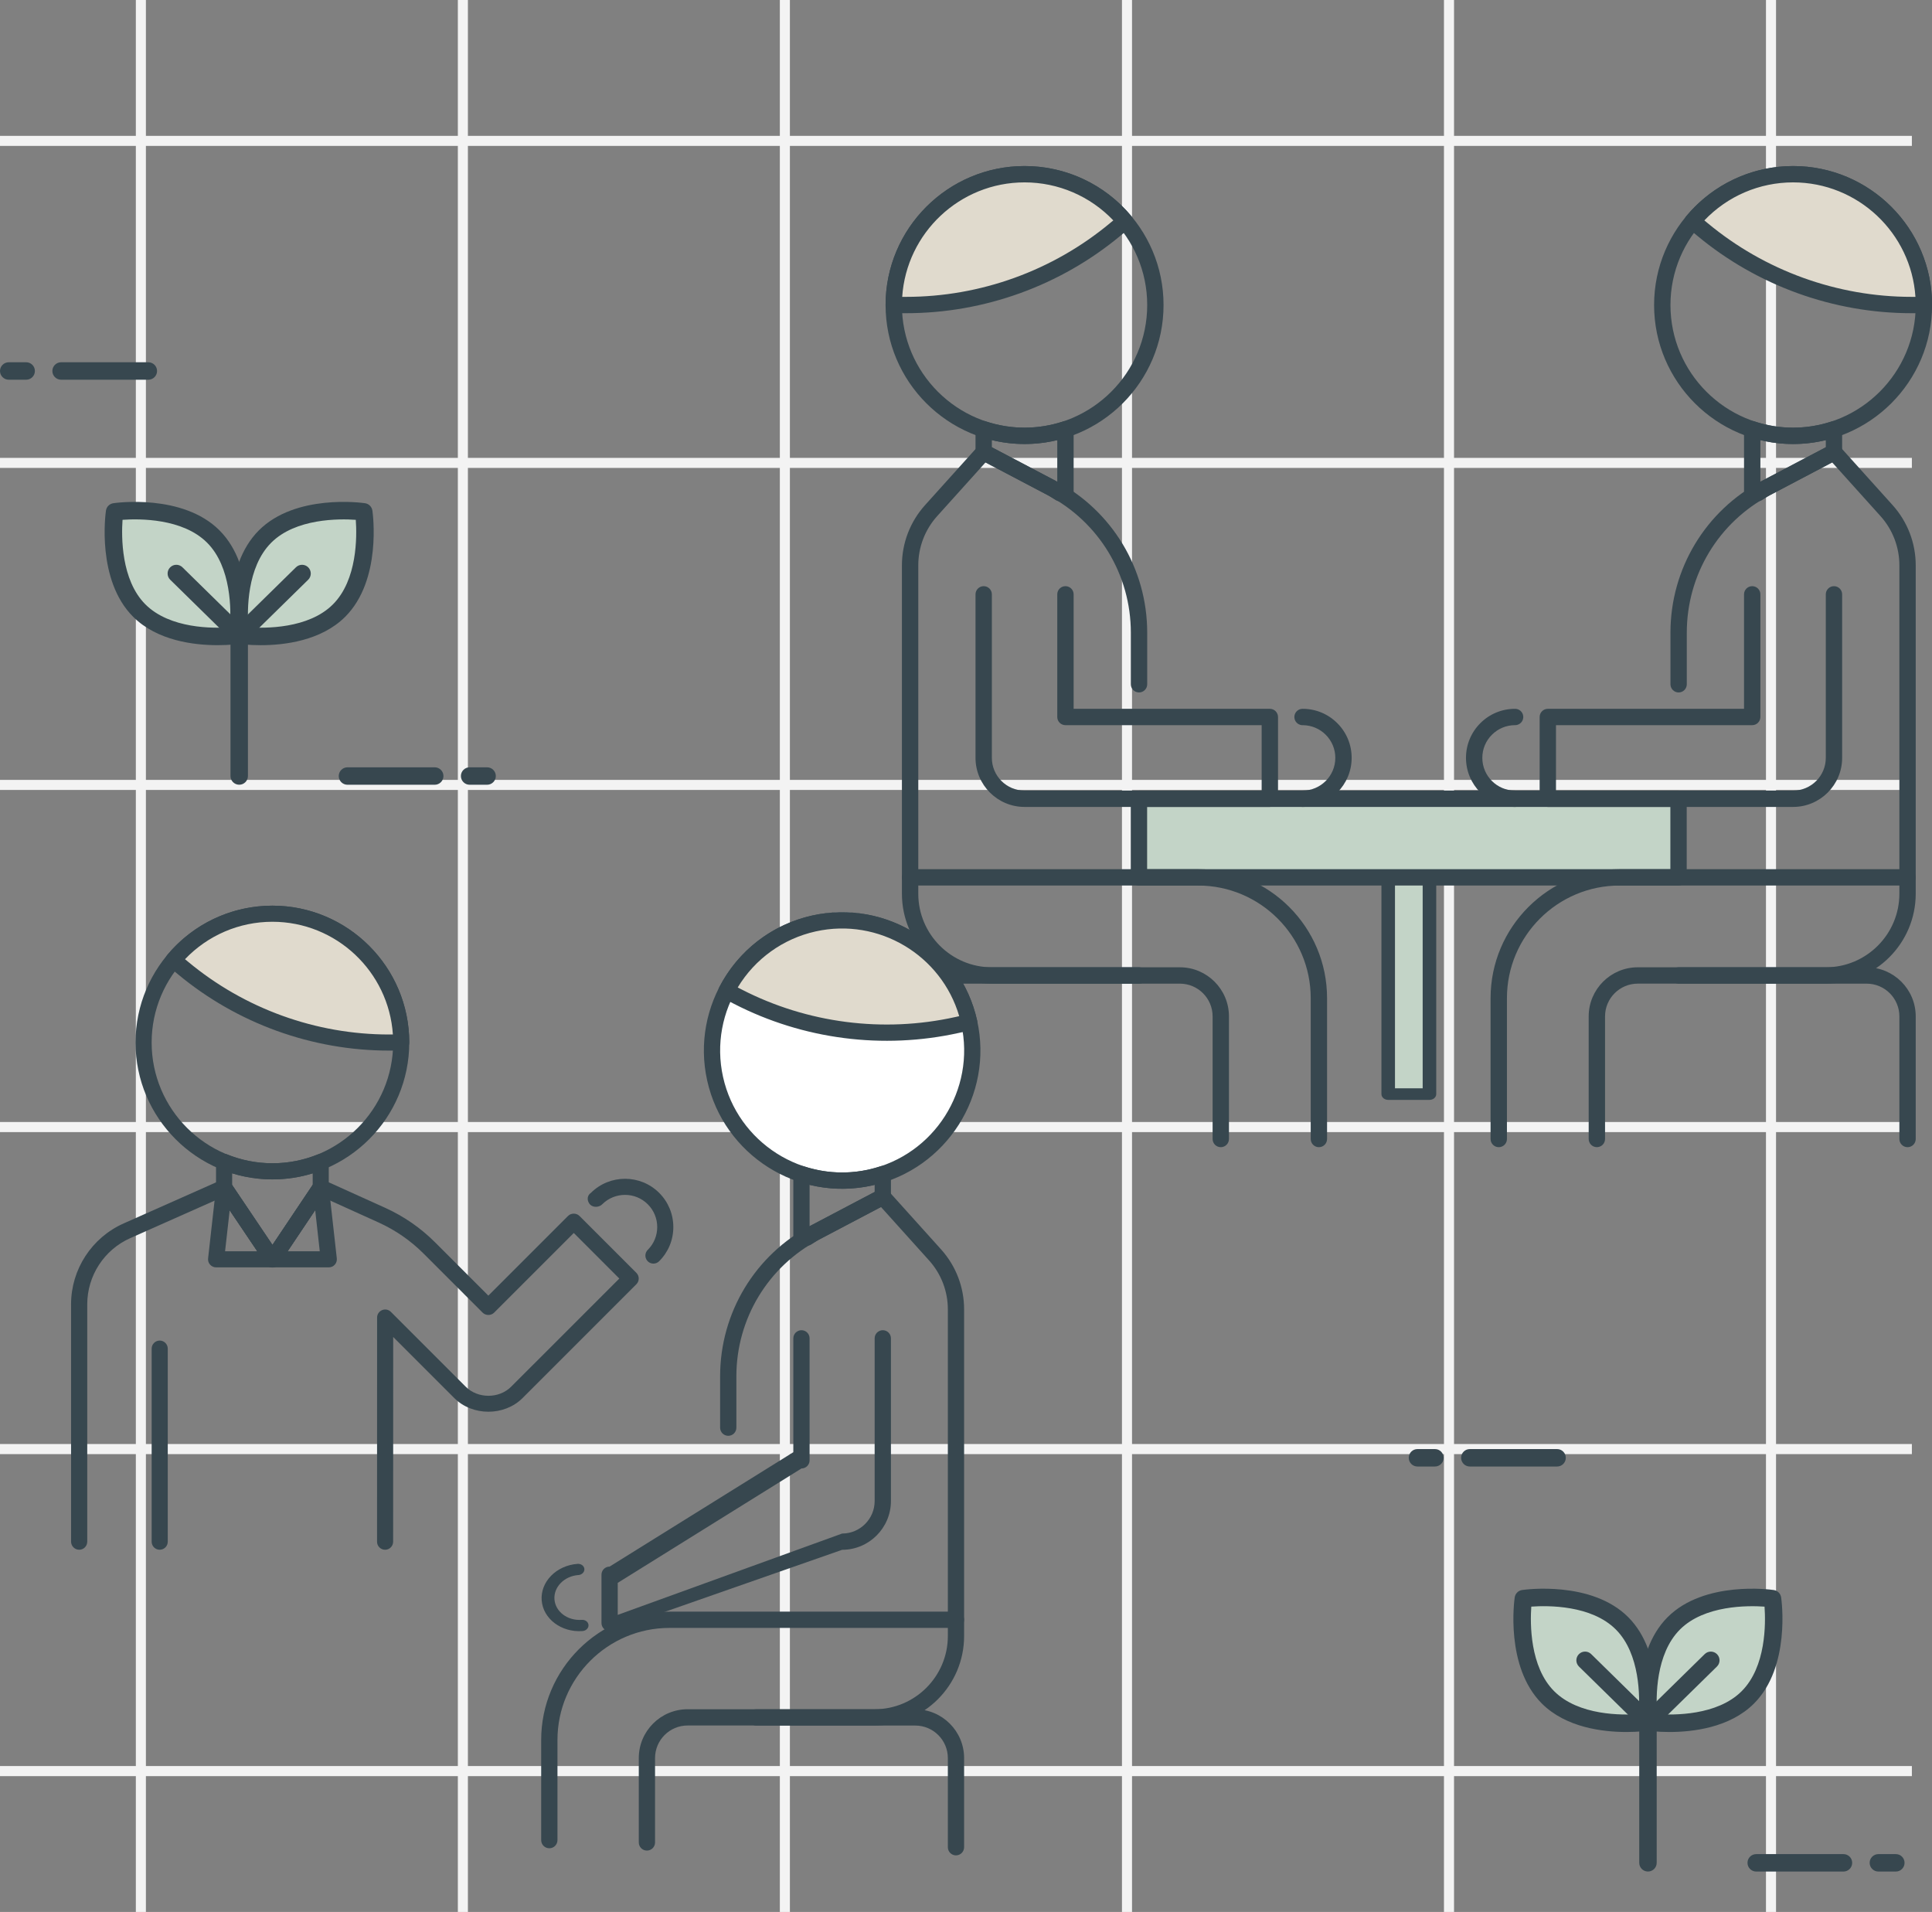 <svg width="96" height="95" viewBox="0 0 96 95" fill="none" xmlns="http://www.w3.org/2000/svg">
    <rect x="0" y="0" width="96" height="95" fill="#808080" stroke="none"/>
    <path d="M7 0C7 2.987 7 64.578 7 95" stroke="#F3F3F3" stroke-width="0.5"/>
    <path d="M95 7C92.013 7 30.422 7 -8.64267e-07 7" stroke="#F3F3F3" stroke-width="0.5"/>
    <path d="M23 0C23 2.987 23 64.578 23 95" stroke="#F3F3F3" stroke-width="0.5"/>
    <path d="M95 23C92.013 23 30.422 23 -8.64267e-07 23" stroke="#F3F3F3" stroke-width="0.5"/>
    <path d="M39 0C39 2.987 39 64.578 39 95" stroke="#F3F3F3" stroke-width="0.5"/>
    <path d="M95 39C92.013 39 30.422 39 -8.64267e-07 39" stroke="#F3F3F3" stroke-width="0.5"/>
    <path d="M56 0C56 2.987 56 64.578 56 95" stroke="#F3F3F3" stroke-width="0.5"/>
    <path d="M95 56C92.013 56 30.422 56 -8.64267e-07 56" stroke="#F3F3F3" stroke-width="0.5"/>
    <path d="M72 0C72 2.987 72 64.578 72 95" stroke="#F3F3F3" stroke-width="0.5"/>
    <path d="M95 72C92.013 72 30.422 72 -8.64267e-07 72" stroke="#F3F3F3" stroke-width="0.5"/>
    <path d="M88 0C88 2.987 88 64.578 88 95" stroke="#F3F3F3" stroke-width="0.5"/>
    <path d="M95 88C92.013 88 30.422 88 -8.64267e-07 88" stroke="#F3F3F3" stroke-width="0.5"/>
    <g clip-path="url(#clip0_3661_12756)">
        <path d="M83.402 39.688H56.59V43.594H83.402V39.688Z" fill="#C3D4C7"/>
        <path d="M71.238 54.526L71.238 43.383L68.762 43.383L68.762 54.526L71.238 54.526Z" fill="#C3D4C7"/>
        <path d="M83.406 44H56.594C56.37 44 56.188 43.818 56.188 43.594V39.688C56.188 39.463 56.37 39.281 56.594 39.281H83.406C83.63 39.281 83.812 39.463 83.812 39.688V43.594C83.812 43.818 83.63 44 83.406 44ZM57 43.188H83V40.094H57V43.188Z" fill="#37474F"/>
        <path d="M68.704 43.547L68.704 54.362C68.704 54.43 68.74 54.488 68.791 54.527C68.841 54.565 68.908 54.588 68.979 54.588L71.029 54.588C71.1 54.588 71.167 54.565 71.218 54.527C71.268 54.488 71.304 54.43 71.304 54.362L71.304 43.547C71.304 43.478 71.268 43.42 71.218 43.382C71.167 43.343 71.1 43.321 71.029 43.321L68.979 43.321C68.908 43.321 68.841 43.343 68.791 43.382C68.74 43.42 68.704 43.478 68.704 43.547ZM70.754 54.136L69.254 54.136L69.254 43.772L70.754 43.772L70.754 54.136Z" fill="#37474F" stroke="#37474F" stroke-width="0.124"/>
        <path d="M50.91 22.062C47.102 22.062 44.004 18.964 44.004 15.156C44.004 11.348 47.102 8.25 50.91 8.25C54.718 8.25 57.816 11.348 57.816 15.156C57.816 18.964 54.718 22.062 50.91 22.062ZM50.91 9.062C47.55 9.062 44.816 11.796 44.816 15.156C44.816 18.517 47.55 21.25 50.91 21.25C54.271 21.25 57.004 18.517 57.004 15.156C57.004 11.796 54.271 9.062 50.91 9.062Z" fill="#37474F"/>
        <path d="M55.413 11.398L55.897 10.995C54.706 9.566 52.912 8.656 50.906 8.656C47.317 8.656 44.406 11.567 44.406 15.156H45.02C48.817 15.156 52.495 13.826 55.413 11.398Z" fill="#E0DACD"/>
        <path d="M45.024 15.562H44.41C44.186 15.562 44.004 15.38 44.004 15.156C44.004 11.348 47.102 8.25 50.91 8.25C52.962 8.25 54.895 9.155 56.213 10.735C56.282 10.818 56.316 10.924 56.306 11.031C56.296 11.139 56.244 11.238 56.161 11.307L55.677 11.71C52.691 14.194 48.908 15.562 45.024 15.562ZM44.83 14.75H45.024C48.719 14.75 52.318 13.448 55.158 11.085L55.32 10.951C54.17 9.747 52.585 9.062 50.91 9.062C47.687 9.062 45.04 11.579 44.83 14.75Z" fill="#37474F"/>
        <path d="M45.223 57C44.998 57 44.816 56.818 44.816 56.594V50.5C44.816 49.156 45.91 48.062 47.254 48.062H56.598C56.822 48.062 57.004 48.245 57.004 48.469C57.004 48.693 56.822 48.875 56.598 48.875H47.254C46.358 48.875 45.629 49.604 45.629 50.5V56.594C45.629 56.818 45.447 57 45.223 57Z" fill="#37474F"/>
        <path d="M63.098 40.094H50.91C49.566 40.094 48.473 39 48.473 37.656V29.531C48.473 29.307 48.655 29.125 48.879 29.125C49.103 29.125 49.285 29.307 49.285 29.531V37.656C49.285 38.552 50.014 39.281 50.91 39.281H62.691V36.031H52.941C52.717 36.031 52.535 35.849 52.535 35.625V29.531C52.535 29.307 52.717 29.125 52.941 29.125C53.166 29.125 53.348 29.307 53.348 29.531V35.219H63.098C63.322 35.219 63.504 35.401 63.504 35.625V39.688C63.504 39.913 63.323 40.094 63.098 40.094Z" fill="#37474F"/>
        <path d="M60.66 57C60.436 57 60.254 56.818 60.254 56.593V50.5C60.254 49.604 59.525 48.875 58.629 48.875H49.285C46.821 48.875 44.816 46.87 44.816 44.406V28.09C44.816 26.984 45.224 25.922 45.964 25.1L48.577 22.197C48.702 22.059 48.904 22.023 49.067 22.109L52.446 23.887C55.258 25.367 57.004 28.259 57.004 31.436V33.999C57.004 34.224 56.822 34.406 56.598 34.406C56.373 34.406 56.191 34.224 56.191 33.999V31.436C56.191 28.562 54.611 25.944 52.068 24.606L48.97 22.976L46.568 25.644C45.962 26.317 45.629 27.185 45.629 28.09V44.406C45.629 46.422 47.269 48.062 49.285 48.062H58.629C59.973 48.062 61.066 49.156 61.066 50.5V56.593C61.066 56.818 60.884 57 60.66 57Z" fill="#37474F"/>
        <path d="M52.941 24.907H52.668C52.594 24.907 52.521 24.887 52.458 24.848L52.293 24.744C52.22 24.696 52.147 24.648 52.068 24.607L48.69 22.829C48.556 22.759 48.473 22.62 48.473 22.469V21.329C48.473 21.199 48.535 21.076 48.641 21C48.746 20.923 48.881 20.9 49.006 20.944C50.25 21.351 51.57 21.351 52.815 20.944C52.939 20.9 53.075 20.924 53.179 21C53.285 21.077 53.348 21.199 53.348 21.329V24.501C53.348 24.725 53.166 24.907 52.941 24.907ZM49.285 22.224L52.447 23.888C52.477 23.904 52.506 23.921 52.535 23.938V21.867C51.466 22.127 50.354 22.127 49.285 21.867V22.224Z" fill="#37474F"/>
        <path d="M65.535 57C65.311 57 65.129 56.818 65.129 56.594V49.596C65.129 46.511 62.619 44 59.532 44H45.223C44.998 44 44.816 43.818 44.816 43.594C44.816 43.37 44.998 43.188 45.223 43.188H59.532C63.067 43.188 65.941 46.062 65.941 49.596V56.594C65.941 56.818 65.76 57 65.535 57Z" fill="#37474F"/>
        <path d="M64.728 40.095C64.551 40.095 64.388 39.978 64.337 39.8C64.275 39.584 64.398 39.36 64.615 39.299C64.65 39.289 64.691 39.282 64.728 39.282C65.623 39.28 66.351 38.552 66.351 37.657C66.351 37.222 66.182 36.815 65.874 36.507C65.573 36.207 65.174 36.039 64.749 36.032C64.704 36.038 64.659 36.03 64.614 36.017L64.611 36.016C64.416 35.961 64.292 35.77 64.32 35.569C64.348 35.369 64.519 35.219 64.723 35.219C64.723 35.219 64.725 35.219 64.726 35.219C65.377 35.219 65.988 35.472 66.448 35.931C66.91 36.392 67.163 37.005 67.163 37.656C67.163 38.994 66.077 40.086 64.74 40.094C64.736 40.095 64.732 40.095 64.728 40.095Z" fill="#37474F"/>
        <path d="M89.098 22.062C85.29 22.062 82.191 18.964 82.191 15.156C82.191 11.348 85.29 8.25 89.098 8.25C92.906 8.25 96.004 11.348 96.004 15.156C96.004 18.964 92.906 22.062 89.098 22.062ZM89.098 9.062C85.737 9.062 83.004 11.796 83.004 15.156C83.004 18.517 85.737 21.25 89.098 21.25C92.458 21.25 95.191 18.517 95.191 15.156C95.191 11.796 92.458 9.062 89.098 9.062Z" fill="#37474F"/>
        <path d="M84.586 11.398L84.102 10.995C85.293 9.566 87.087 8.656 89.093 8.656C92.682 8.656 95.593 11.567 95.593 15.156H94.979C91.182 15.156 87.504 13.826 84.586 11.398Z" fill="#E0DACD"/>
        <path d="M95.597 15.562H94.984C91.1 15.562 87.316 14.194 84.331 11.71H84.331L83.846 11.307C83.763 11.238 83.711 11.139 83.701 11.031C83.691 10.924 83.724 10.817 83.793 10.735C85.112 9.155 87.046 8.25 89.097 8.25C92.906 8.25 96.004 11.348 96.004 15.156C96.004 15.38 95.822 15.562 95.597 15.562ZM84.689 10.951L84.85 11.085C84.85 11.085 84.85 11.085 84.851 11.085C87.69 13.448 91.289 14.75 94.984 14.75H95.177C94.968 11.579 92.321 9.062 89.097 9.062C87.422 9.062 85.838 9.746 84.689 10.951Z" fill="#37474F"/>
        <path d="M94.785 57C94.561 57 94.379 56.818 94.379 56.594V50.5C94.379 49.604 93.65 48.875 92.754 48.875H83.41C83.186 48.875 83.004 48.693 83.004 48.469C83.004 48.245 83.186 48.062 83.41 48.062H92.754C94.098 48.062 95.191 49.156 95.191 50.5V56.594C95.191 56.818 95.009 57 94.785 57Z" fill="#37474F"/>
        <path d="M89.098 40.094H76.91C76.686 40.094 76.504 39.912 76.504 39.688V35.625C76.504 35.401 76.686 35.219 76.91 35.219H86.66V29.531C86.66 29.307 86.842 29.125 87.066 29.125C87.291 29.125 87.473 29.307 87.473 29.531V35.625C87.473 35.849 87.291 36.031 87.066 36.031H77.316V39.281H89.098C89.994 39.281 90.723 38.552 90.723 37.656V29.531C90.723 29.307 90.905 29.125 91.129 29.125C91.353 29.125 91.535 29.307 91.535 29.531V37.656C91.535 39.001 90.442 40.094 89.098 40.094Z" fill="#37474F"/>
        <path d="M79.348 56.999C79.123 56.999 78.941 56.818 78.941 56.593V50.499C78.941 49.156 80.035 48.062 81.379 48.062H90.723C92.739 48.062 94.379 46.422 94.379 44.406V28.09C94.379 27.186 94.046 26.316 93.441 25.644L91.039 22.975L87.94 24.606C85.396 25.945 83.816 28.562 83.816 31.436V33.999C83.816 34.224 83.634 34.406 83.41 34.406C83.186 34.406 83.004 34.224 83.004 33.999V31.436C83.004 28.26 84.75 25.366 87.56 23.887L90.94 22.109C91.103 22.023 91.306 22.059 91.43 22.196L94.044 25.1C94.784 25.922 95.191 26.983 95.191 28.09V44.406C95.191 46.869 93.185 48.874 90.722 48.874H81.379C80.483 48.874 79.754 49.603 79.754 50.499V56.593C79.754 56.818 79.572 56.999 79.348 56.999Z" fill="#37474F"/>
        <path d="M87.341 24.907H87.066C86.842 24.907 86.66 24.725 86.66 24.501V21.329C86.66 21.199 86.723 21.076 86.828 21C86.933 20.923 87.07 20.9 87.193 20.944C88.437 21.352 89.757 21.352 91.002 20.944C91.123 20.9 91.261 20.924 91.367 21C91.473 21.076 91.535 21.199 91.535 21.329V22.47C91.535 22.621 91.451 22.759 91.317 22.829L87.941 24.607C87.859 24.649 87.785 24.698 87.711 24.747L87.552 24.848C87.489 24.887 87.416 24.907 87.341 24.907ZM87.473 21.868V23.938C87.502 23.921 87.532 23.905 87.562 23.889L90.723 22.224V21.868C89.653 22.128 88.542 22.128 87.473 21.868Z" fill="#37474F"/>
        <path d="M74.473 57C74.248 57 74.066 56.818 74.066 56.594V49.596C74.066 46.062 76.941 43.188 80.475 43.188H94.785C95.009 43.188 95.191 43.37 95.191 43.594C95.191 43.818 95.009 44 94.785 44H80.475C77.389 44 74.879 46.511 74.879 49.596V56.594C74.879 56.818 74.697 57 74.473 57Z" fill="#37474F"/>
        <path d="M75.281 40.095C75.272 40.095 75.263 40.095 75.253 40.094C73.922 40.078 72.844 38.99 72.844 37.656C72.844 37.005 73.097 36.392 73.559 35.931C74.019 35.472 74.63 35.219 75.281 35.219C75.283 35.219 75.284 35.219 75.285 35.219C75.49 35.219 75.663 35.371 75.688 35.575C75.713 35.779 75.582 35.969 75.383 36.019C75.346 36.028 75.311 36.03 75.274 36.031C74.843 36.033 74.439 36.202 74.133 36.507C73.825 36.814 73.656 37.222 73.656 37.656C73.656 38.552 74.384 39.28 75.279 39.281C75.311 39.281 75.345 39.285 75.376 39.293C75.595 39.348 75.728 39.569 75.674 39.787C75.628 39.971 75.463 40.095 75.281 40.095Z" fill="#37474F"/>
    </g>
    <path d="M80.601 80.652C82.294 82.346 81.827 85.557 81.827 85.557C81.827 85.557 78.615 86.024 76.922 84.331C75.228 82.639 75.696 79.426 75.696 79.426C75.696 79.426 78.907 78.96 80.601 80.652Z" fill="#C3D4C7"/>
    <path d="M80.814 86.058C79.654 86.058 77.813 85.843 76.613 84.643C74.787 82.817 75.244 79.509 75.265 79.37C75.293 79.18 75.442 79.031 75.632 79.003C75.772 78.982 79.08 78.526 80.905 80.351C82.731 82.176 82.274 85.485 82.254 85.626C82.227 85.816 82.078 85.965 81.888 85.992C81.839 85.999 81.418 86.058 80.814 86.058ZM76.089 79.828C76.031 80.656 76.01 82.816 77.225 84.03C78.444 85.249 80.6 85.227 81.427 85.167C81.485 84.34 81.505 82.179 80.29 80.964C79.073 79.746 76.918 79.77 76.089 79.828Z" fill="#37474F"/>
    <path d="M83.168 80.652C81.475 82.346 81.942 85.557 81.942 85.557C81.942 85.557 85.154 86.024 86.847 84.331C88.54 82.639 88.073 79.426 88.073 79.426C88.073 79.426 84.861 78.96 83.168 80.652Z" fill="#C3D4C7"/>
    <path d="M82.954 86.058C82.348 86.058 81.929 86 81.881 85.993C81.691 85.965 81.542 85.816 81.514 85.626C81.494 85.487 81.037 82.178 82.863 80.352C84.688 78.526 87.996 78.982 88.137 79.004C88.327 79.031 88.476 79.18 88.504 79.37C88.524 79.51 88.981 82.818 87.155 84.644C85.955 85.844 84.115 86.058 82.954 86.058ZM82.34 85.168C83.169 85.225 85.327 85.246 86.542 84.031C87.761 82.813 87.738 80.655 87.679 79.829C86.853 79.771 84.692 79.75 83.477 80.965C82.258 82.184 82.28 84.34 82.34 85.168Z" fill="#37474F"/>
    <path d="M81.887 92.991C81.647 92.991 81.453 92.797 81.453 92.558V85.621C81.453 85.382 81.647 85.188 81.887 85.188C82.126 85.188 82.32 85.382 82.32 85.621V92.558C82.32 92.797 82.126 92.991 81.887 92.991Z" fill="#37474F"/>
    <path d="M81.886 85.996C81.777 85.996 81.667 85.954 81.583 85.872L78.458 82.806C78.287 82.639 78.285 82.364 78.452 82.193C78.62 82.021 78.894 82.019 79.065 82.187L81.885 84.955L84.706 82.187C84.876 82.02 85.15 82.021 85.319 82.193C85.487 82.364 85.484 82.639 85.313 82.806L82.188 85.872C82.106 85.954 81.996 85.996 81.886 85.996Z" fill="#37474F"/>
    <path d="M77.371 72.867H73.035C72.796 72.867 72.602 72.673 72.602 72.433C72.602 72.194 72.796 72 73.035 72H77.371C77.61 72 77.804 72.194 77.804 72.433C77.804 72.673 77.61 72.867 77.371 72.867Z" fill="#37474F"/>
    <path d="M71.301 72.867H70.433C70.194 72.867 70 72.673 70 72.433C70 72.194 70.194 72 70.433 72H71.301C71.54 72 71.734 72.194 71.734 72.433C71.734 72.673 71.54 72.867 71.301 72.867Z" fill="#37474F"/>
    <path d="M91.601 92.992H87.266C87.026 92.992 86.832 92.798 86.832 92.558C86.832 92.319 87.026 92.125 87.266 92.125H91.601C91.84 92.125 92.034 92.319 92.034 92.558C92.034 92.798 91.84 92.992 91.601 92.992Z" fill="#37474F"/>
    <path d="M94.203 92.992H93.336C93.097 92.992 92.902 92.798 92.902 92.558C92.902 92.319 93.097 92.125 93.336 92.125H94.203C94.442 92.125 94.636 92.319 94.636 92.558C94.636 92.798 94.442 92.992 94.203 92.992Z" fill="#37474F"/>
    <path d="M10.601 26.652C12.294 28.346 11.827 31.557 11.827 31.557C11.827 31.557 8.615 32.024 6.922 30.331C5.228 28.639 5.696 25.426 5.696 25.426C5.696 25.426 8.907 24.96 10.601 26.652Z" fill="#C3D4C7"/>
    <path d="M10.814 32.057C9.654 32.057 7.813 31.843 6.613 30.643C4.787 28.817 5.244 25.509 5.265 25.37C5.293 25.18 5.442 25.031 5.632 25.003C5.772 24.982 9.08 24.526 10.905 26.351C12.731 28.176 12.274 31.485 12.254 31.626C12.227 31.816 12.078 31.965 11.888 31.992C11.839 31.999 11.418 32.057 10.814 32.057ZM6.089 25.828C6.031 26.656 6.011 28.816 7.225 30.03C8.444 31.248 10.6 31.227 11.427 31.167C11.485 30.34 11.505 28.179 10.29 26.964C9.073 25.746 6.917 25.77 6.089 25.828Z" fill="#37474F"/>
    <path d="M13.168 26.652C11.475 28.346 11.942 31.557 11.942 31.557C11.942 31.557 15.154 32.024 16.847 30.331C18.54 28.639 18.073 25.426 18.073 25.426C18.073 25.426 14.861 24.96 13.168 26.652Z" fill="#C3D4C7"/>
    <path d="M12.954 32.058C12.348 32.058 11.929 32 11.881 31.993C11.691 31.965 11.542 31.816 11.514 31.626C11.494 31.487 11.037 28.178 12.863 26.352C14.688 24.526 17.997 24.982 18.137 25.003C18.327 25.031 18.476 25.18 18.504 25.37C18.524 25.51 18.981 28.818 17.155 30.644C15.955 31.844 14.115 32.058 12.954 32.058ZM12.34 31.168C13.169 31.225 15.327 31.246 16.542 30.031C17.761 28.813 17.738 26.655 17.679 25.829C16.853 25.771 14.692 25.75 13.477 26.965C12.258 28.184 12.28 30.34 12.34 31.168Z" fill="#37474F"/>
    <path d="M11.887 38.991C11.647 38.991 11.453 38.797 11.453 38.558V31.621C11.453 31.382 11.647 31.188 11.887 31.188C12.126 31.188 12.32 31.382 12.32 31.621V38.558C12.32 38.797 12.126 38.991 11.887 38.991Z" fill="#37474F"/>
    <path d="M11.886 31.996C11.777 31.996 11.667 31.954 11.583 31.872L8.458 28.806C8.287 28.639 8.285 28.364 8.452 28.193C8.62 28.021 8.894 28.019 9.065 28.187L11.886 30.955L14.706 28.187C14.876 28.02 15.15 28.021 15.319 28.193C15.486 28.364 15.484 28.639 15.313 28.806L12.188 31.872C12.106 31.954 11.996 31.996 11.886 31.996Z" fill="#37474F"/>
    <path d="M7.37 18.867H3.035C2.796 18.867 2.602 18.673 2.602 18.433C2.602 18.194 2.796 18 3.035 18H7.37C7.61 18 7.804 18.194 7.804 18.433C7.804 18.673 7.61 18.867 7.37 18.867Z" fill="#37474F"/>
    <path d="M1.301 18.867H0.434C0.194 18.867 0 18.673 0 18.433C0 18.194 0.194 18 0.434 18H1.301C1.54 18 1.734 18.194 1.734 18.433C1.734 18.673 1.54 18.867 1.301 18.867Z" fill="#37474F"/>
    <path d="M21.601 38.992H17.266C17.026 38.992 16.832 38.798 16.832 38.559C16.832 38.319 17.026 38.125 17.266 38.125H21.601C21.84 38.125 22.035 38.319 22.035 38.559C22.035 38.798 21.84 38.992 21.601 38.992Z" fill="#37474F"/>
    <path d="M24.203 38.992H23.336C23.097 38.992 22.902 38.798 22.902 38.559C22.902 38.319 23.097 38.125 23.336 38.125H24.203C24.442 38.125 24.637 38.319 24.637 38.559C24.637 38.798 24.442 38.992 24.203 38.992Z" fill="#37474F"/>
    <path d="M32.145 91.95C32.368 91.95 32.549 91.769 32.549 91.546V87.352C32.549 86.46 33.274 85.735 34.166 85.735H43.461C45.911 85.735 47.906 83.74 47.906 81.29V65.059C47.906 63.959 47.501 62.902 46.766 62.084L44.166 59.196C44.041 59.059 43.839 59.023 43.677 59.109L40.317 60.878C37.519 62.349 35.782 65.228 35.782 68.387V70.937C35.782 71.16 35.963 71.341 36.186 71.341C36.41 71.341 36.59 71.16 36.59 70.937V68.387C36.59 65.528 38.162 62.925 40.693 61.593L43.774 59.971L46.164 62.626C46.767 63.294 47.098 64.159 47.098 65.059V81.29C47.098 83.295 45.466 84.927 43.461 84.927H34.166C32.829 84.927 31.741 86.015 31.741 87.352V91.546C31.741 91.769 31.922 91.95 32.145 91.95Z" fill="#37474F"/>
    <path d="M27.296 91.835C27.519 91.835 27.7 91.654 27.7 91.431V86.454C27.7 83.384 30.197 80.886 33.267 80.886H47.502C47.725 80.886 47.906 80.705 47.906 80.482C47.906 80.259 47.725 80.078 47.502 80.078H33.267C29.751 80.078 26.891 82.938 26.891 86.454V91.431C26.891 91.654 27.072 91.835 27.296 91.835Z" fill="#37474F"/>
    <ellipse cx="41.852" cy="52.023" rx="6.137" ry="6.695" fill="white"/>
    <path d="M43.336 58.904C47.035 58.082 49.374 54.405 48.553 50.707C47.731 47.008 44.054 44.669 40.356 45.49C36.658 46.312 34.318 49.989 35.139 53.687C35.961 57.385 39.638 59.725 43.336 58.904ZM40.531 46.279C43.794 45.554 47.039 47.619 47.764 50.882C48.489 54.145 46.424 57.389 43.161 58.115C39.898 58.84 36.654 56.775 35.928 53.512C35.203 50.248 37.268 47.004 40.531 46.279Z" fill="#37474F"/>
    <path d="M36.653 49.522L36.096 49.235C36.945 47.59 38.49 46.32 40.438 45.887C43.924 45.112 47.378 47.311 48.153 50.797L47.557 50.929C43.869 51.748 40.011 51.25 36.653 49.522Z" fill="#E0DACD"/>
    <path d="M47.65 51.321L48.246 51.189C48.464 51.141 48.601 50.924 48.553 50.707C47.731 47.008 44.054 44.669 40.356 45.49C38.364 45.933 36.681 47.229 35.742 49.047C35.693 49.143 35.684 49.253 35.716 49.355C35.749 49.458 35.821 49.543 35.917 49.592L36.475 49.879C39.909 51.647 43.878 52.159 47.65 51.321ZM47.663 50.49L47.475 50.532C43.886 51.33 40.11 50.842 36.843 49.16C36.843 49.16 36.843 49.16 36.843 49.16L36.657 49.064C37.513 47.646 38.904 46.641 40.531 46.279C43.662 45.584 46.776 47.456 47.663 50.49Z" fill="#37474F"/>
    <path d="M47.502 92.188C47.725 92.188 47.906 92.006 47.906 91.783V87.355C47.906 86.018 46.818 84.93 45.481 84.93H37.573C37.35 84.93 37.169 85.111 37.169 85.334C37.169 85.557 37.35 85.738 37.573 85.738H45.481C46.373 85.738 47.098 86.463 47.098 87.355V91.783C47.098 92.006 47.279 92.188 47.502 92.188Z" fill="#37474F"/>
    <path d="M30.291 81.047L41.845 77.005C43.182 77.005 44.27 75.917 44.27 74.581V66.498C44.27 66.275 44.089 66.094 43.865 66.094C43.642 66.094 43.461 66.275 43.461 66.498V74.581C43.461 75.472 42.736 76.197 41.845 76.197L30.695 80.238V78.647L39.824 72.964C40.047 72.964 40.228 72.783 40.228 72.56V66.498C40.228 66.275 40.047 66.094 39.824 66.094C39.601 66.094 39.42 66.275 39.42 66.498V72.156L30.291 77.839C30.068 77.839 29.887 78.02 29.887 78.243V80.642C29.887 80.866 30.068 81.047 30.291 81.047Z" fill="#37474F"/>
    <path d="M39.824 61.894H40.097C40.172 61.894 40.244 61.874 40.307 61.836L40.465 61.736C40.539 61.687 40.614 61.638 40.693 61.596L44.053 59.828C44.186 59.757 44.27 59.62 44.27 59.469V58.335C44.27 58.205 44.207 58.083 44.102 58.007C43.997 57.931 43.861 57.908 43.739 57.952C42.502 58.357 41.188 58.357 39.95 57.952C39.83 57.908 39.693 57.931 39.587 58.007C39.482 58.084 39.42 58.205 39.42 58.335V61.49C39.42 61.713 39.601 61.894 39.824 61.894ZM43.461 59.225L40.316 60.881C40.286 60.897 40.257 60.913 40.228 60.93V58.87C41.292 59.129 42.398 59.129 43.461 58.87V59.225Z" fill="#37474F"/>
    <path d="M28.945 81.042C29.088 81.031 29.212 80.937 29.238 80.808C29.268 80.656 29.156 80.513 28.983 80.488C28.957 80.485 28.929 80.484 28.903 80.486C28.203 80.537 27.597 80.081 27.551 79.468C27.529 79.171 27.64 78.882 27.865 78.653C28.085 78.43 28.387 78.291 28.719 78.261C28.752 78.261 28.783 78.255 28.814 78.246L28.816 78.246C28.969 78.2 29.062 78.062 29.032 77.924C29.002 77.786 28.859 77.692 28.699 77.704C28.698 77.704 28.697 77.704 28.696 77.704C28.187 77.742 27.722 77.952 27.386 78.293C27.05 78.636 26.882 79.07 26.916 79.516C26.985 80.432 27.89 81.116 28.936 81.043C28.939 81.042 28.942 81.042 28.945 81.042Z" fill="#37474F"/>
    <path d="M13.535 58.601C17.285 58.601 20.336 55.551 20.336 51.801C20.336 48.051 17.285 45 13.535 45C9.785 45 6.735 48.051 6.735 51.801C6.735 55.551 9.785 58.601 13.535 58.601ZM13.535 45.8C16.844 45.8 19.536 48.492 19.536 51.801C19.536 55.11 16.844 57.801 13.535 57.801C10.226 57.801 7.535 55.11 7.535 51.801C7.535 48.492 10.226 45.8 13.535 45.8Z" fill="#37474F"/>
    <path d="M9.099 48.098L8.622 47.701C9.796 46.294 11.562 45.398 13.537 45.398C17.072 45.398 19.938 48.264 19.938 51.799H19.333C15.594 51.799 11.973 50.49 9.099 48.098Z" fill="#E0DACD"/>
    <path d="M19.332 52.201H19.936C20.157 52.201 20.336 52.022 20.336 51.801C20.336 48.051 17.285 45 13.535 45C11.514 45 9.611 45.891 8.313 47.447C8.245 47.528 8.212 47.633 8.222 47.739C8.232 47.845 8.283 47.943 8.364 48.011L8.841 48.407C11.781 50.853 15.507 52.201 19.332 52.201ZM19.522 51.401H19.331C15.693 51.401 12.149 50.119 9.352 47.791L9.193 47.66C10.325 46.474 11.886 45.8 13.534 45.8C16.709 45.8 19.316 48.278 19.522 51.401Z" fill="#37474F"/>
    <path d="M13.539 62.975C13.672 62.975 13.797 62.909 13.872 62.798L16.269 59.219C16.313 59.153 16.336 59.075 16.336 58.996V57.734C16.336 57.601 16.27 57.477 16.16 57.403C16.049 57.328 15.908 57.314 15.786 57.363C14.341 57.947 12.723 57.941 11.286 57.358C11.162 57.307 11.022 57.323 10.911 57.396C10.801 57.471 10.735 57.596 10.735 57.728V59.005C10.735 59.085 10.759 59.162 10.803 59.228L13.206 62.798C13.282 62.909 13.406 62.975 13.539 62.975ZM15.537 58.875L13.539 61.858L11.536 58.884V58.297C12.832 58.698 14.238 58.701 15.537 58.301V58.875Z" fill="#37474F"/>
    <path d="M3.935 77.002C4.156 77.002 4.335 76.823 4.335 76.603V64.809C4.335 63.388 5.175 62.095 6.473 61.519L10.991 59.511L13.207 62.803C13.282 62.913 13.406 62.98 13.539 62.98C13.673 62.98 13.797 62.913 13.871 62.802L16.08 59.505L18.815 60.743C19.652 61.123 20.406 61.644 21.055 62.294L23.985 65.224C24.135 65.374 24.401 65.374 24.55 65.224L28.511 61.263L30.774 63.527L25.401 68.899C24.797 69.504 23.743 69.504 23.138 68.899L19.422 65.182C19.307 65.067 19.135 65.034 18.986 65.096C18.836 65.157 18.738 65.304 18.738 65.465L18.735 76.603C18.735 76.824 18.914 77.003 19.135 77.003C19.356 77.003 19.535 76.824 19.535 76.603L19.538 66.431L22.572 69.465C23.478 70.371 25.059 70.371 25.966 69.465L31.621 63.81C31.777 63.654 31.777 63.4 31.621 63.244L28.792 60.415C28.642 60.265 28.376 60.265 28.227 60.415L24.266 64.376L21.619 61.728C20.901 61.011 20.068 60.434 19.143 60.015L16.098 58.638C15.921 58.557 15.71 58.616 15.601 58.779L13.535 61.863L11.464 58.786C11.356 58.626 11.147 58.566 10.97 58.644L6.145 60.788C4.558 61.493 3.531 63.072 3.531 64.809V76.603C3.535 76.823 3.714 77.002 3.935 77.002Z" fill="#37474F"/>
    <path d="M7.936 77.002C8.157 77.002 8.336 76.823 8.336 76.602V67.009C8.336 66.789 8.157 66.609 7.936 66.609C7.715 66.609 7.536 66.789 7.536 67.009V76.602C7.536 76.823 7.714 77.002 7.936 77.002Z" fill="#37474F"/>
    <path d="M13.54 62.972H16.338C16.451 62.972 16.56 62.923 16.636 62.839C16.712 62.755 16.748 62.641 16.736 62.527L16.336 58.949C16.318 58.782 16.196 58.645 16.034 58.605C15.87 58.565 15.7 58.632 15.606 58.771L13.54 61.854L11.47 58.778C11.376 58.639 11.206 58.573 11.043 58.613C10.879 58.653 10.759 58.791 10.74 58.957L10.34 62.527C10.327 62.641 10.363 62.754 10.44 62.839C10.516 62.923 10.624 62.972 10.739 62.972H13.54ZM12.788 62.172H11.184L11.413 60.129L12.788 62.172ZM15.889 62.172H14.289L15.661 60.125L15.889 62.172Z" fill="#37474F"/>
    <path d="M32.469 62.785C32.571 62.785 32.674 62.745 32.751 62.668C33.206 62.216 33.457 61.613 33.457 60.971C33.458 60.329 33.208 59.725 32.755 59.271C31.819 58.337 30.297 58.337 29.362 59.27C29.178 59.391 29.158 59.617 29.28 59.8C29.401 59.983 29.679 60.011 29.864 59.887C29.886 59.871 29.909 59.854 29.927 59.835C30.55 59.215 31.565 59.215 32.188 59.837C32.49 60.139 32.657 60.543 32.657 60.97C32.657 61.39 32.495 61.786 32.203 62.086C32.178 62.108 32.157 62.133 32.138 62.161L32.136 62.164C32.022 62.335 32.056 62.565 32.215 62.695C32.29 62.755 32.379 62.785 32.469 62.785Z" fill="#37474F"/>
    <defs>
        <clipPath id="clip0_3661_12756">
            <rect width="52" height="52" fill="white" transform="translate(44 5)"/>
        </clipPath>
    </defs>
</svg>
